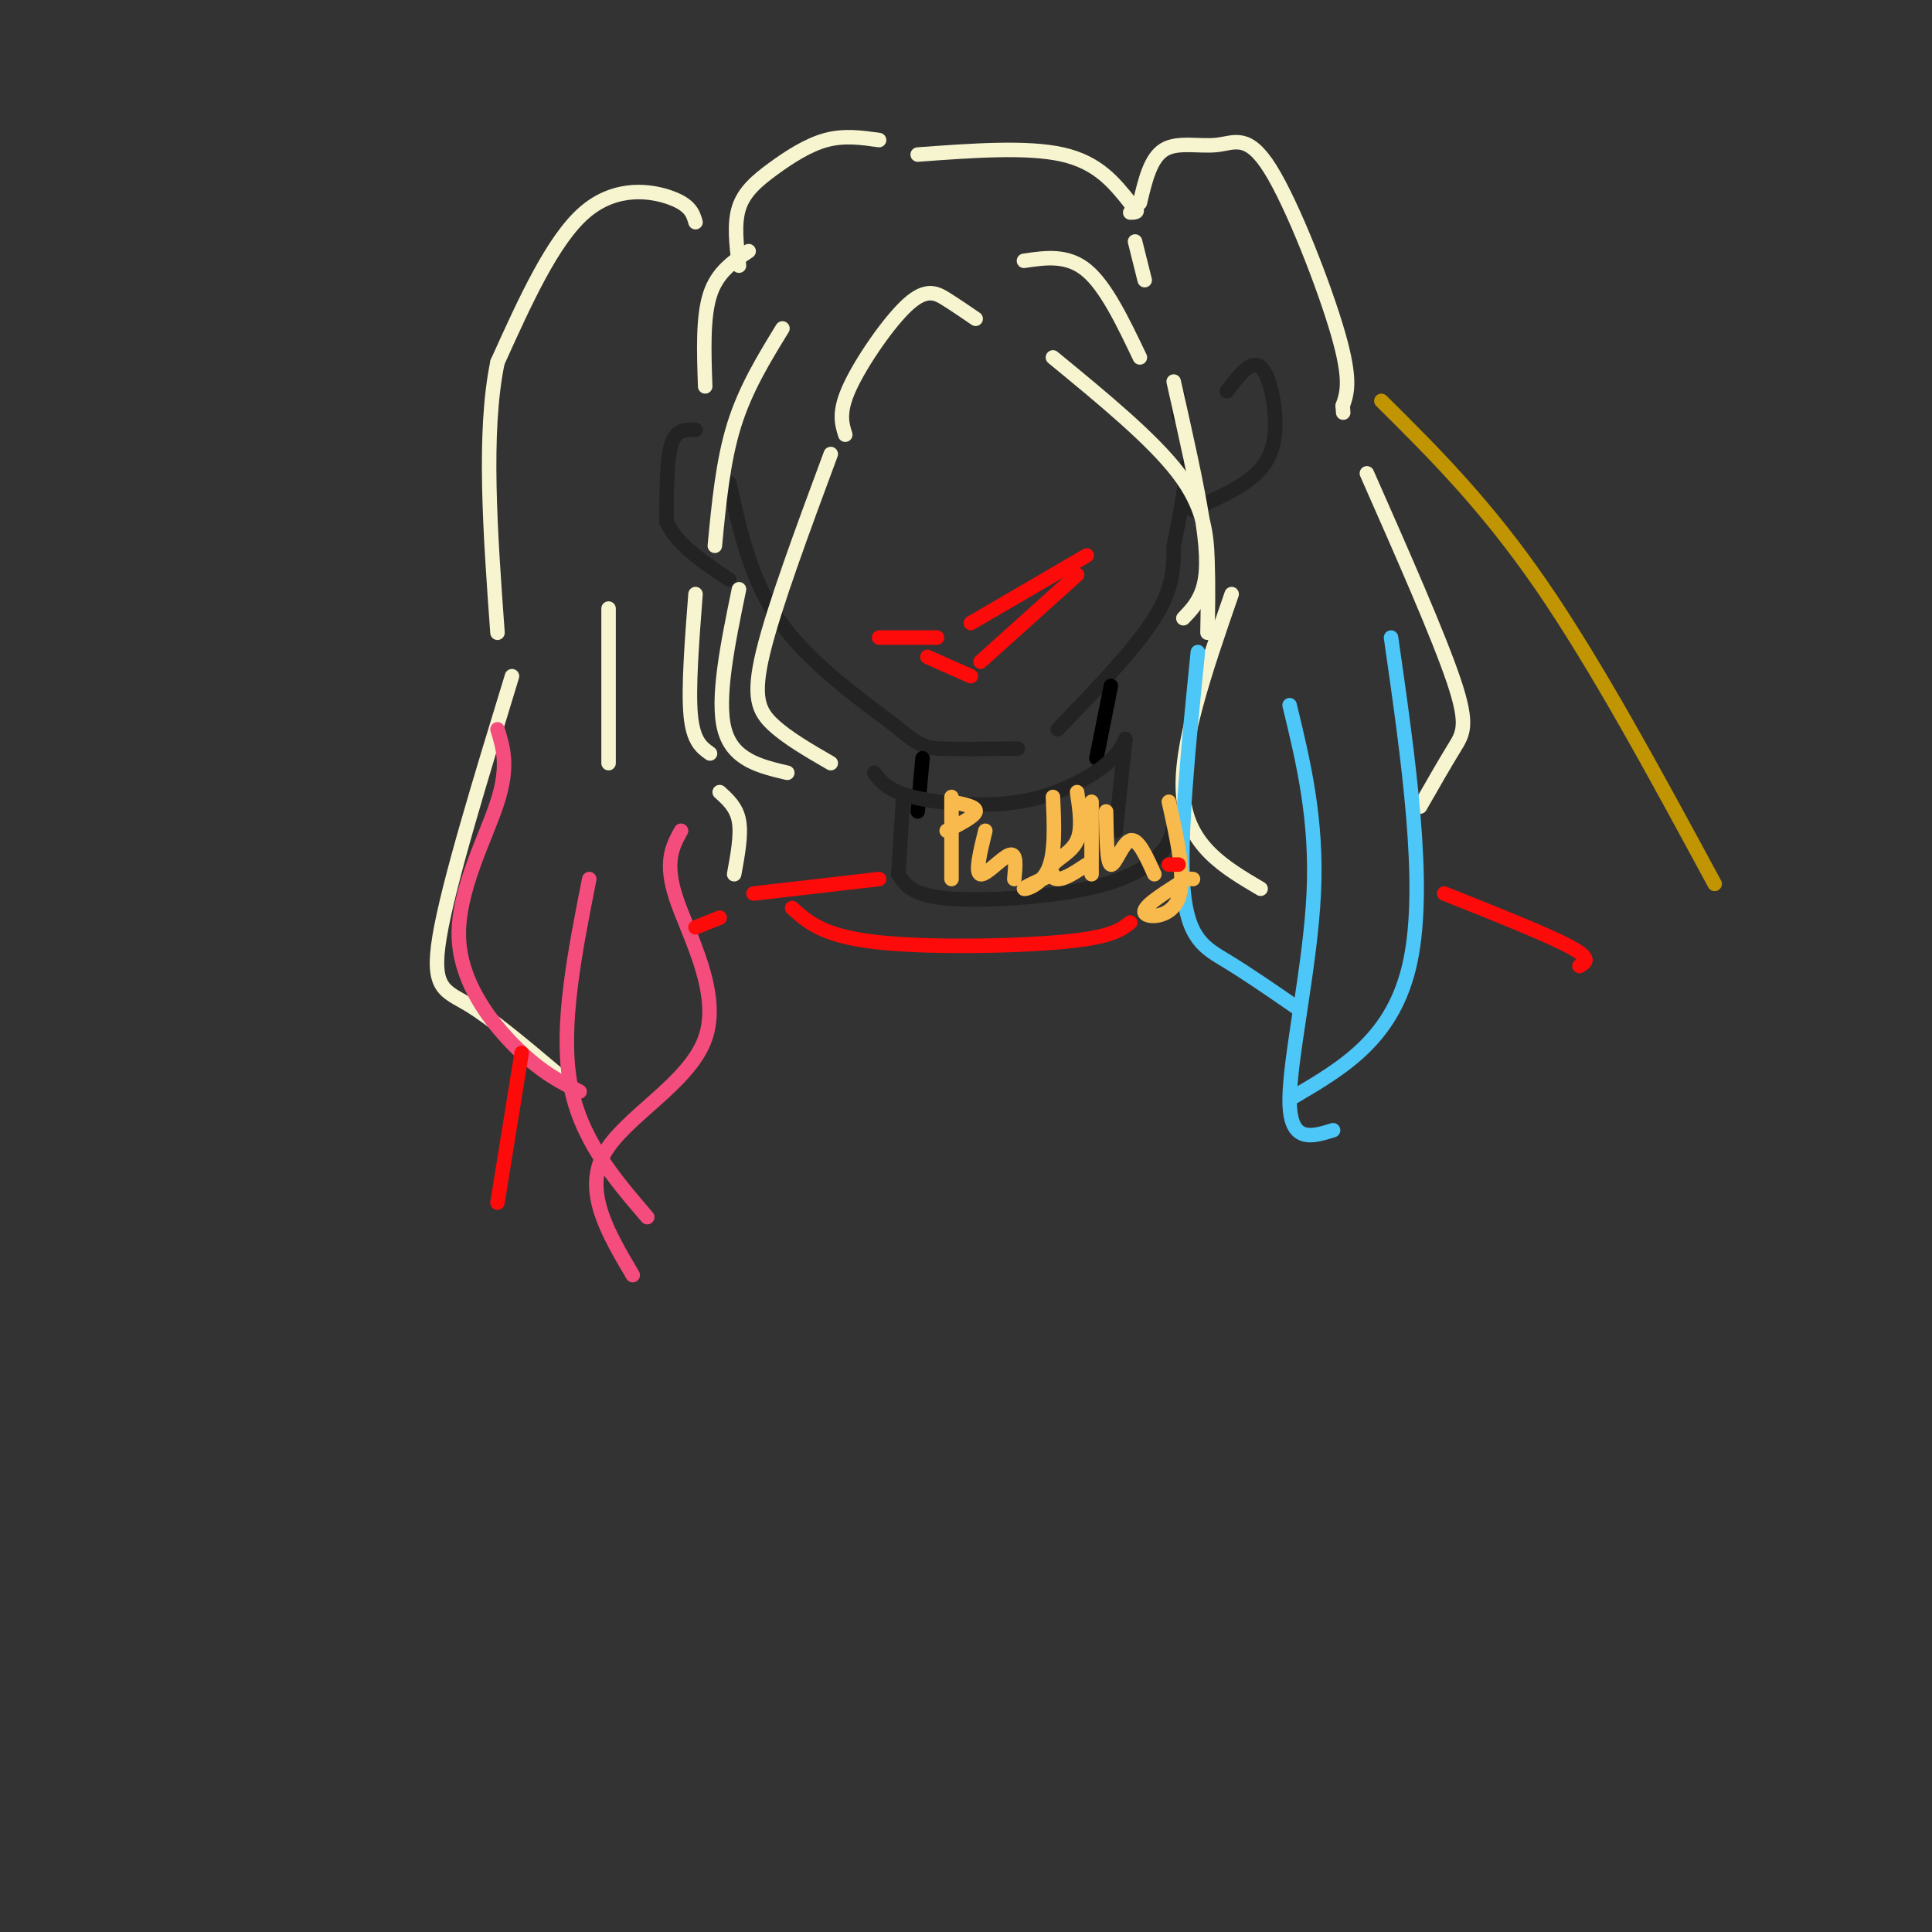<svg viewBox='0 0 400 400' version='1.1' xmlns='http://www.w3.org/2000/svg' xmlns:xlink='http://www.w3.org/1999/xlink'><rect x="0" y="0" width="400" height="400" fill="#333333" stroke="none"/><g fill='none' stroke='rgb(35,35,35)' stroke-width='3' stroke-linecap='round' stroke-linejoin='round'><path d='M151,100c2.167,9.833 4.333,19.667 10,28c5.667,8.333 14.833,15.167 24,22'/><path d='M185,150c5.333,4.533 6.667,4.867 10,5c3.333,0.133 8.667,0.067 14,0'/><path d='M209,155c2.500,0.000 1.750,0.000 1,0'/><path d='M219,151c8.000,-8.333 16.000,-16.667 20,-23c4.000,-6.333 4.000,-10.667 4,-15'/><path d='M243,113c1.167,-5.333 2.083,-11.167 3,-17'/><path d='M244,86c0.000,0.000 0.000,-4.000 0,-4'/><path d='M144,89c-2.000,-0.083 -4.000,-0.167 -5,3c-1.000,3.167 -1.000,9.583 -1,16'/><path d='M138,108c2.000,4.667 7.500,8.333 13,12'/><path d='M254,81c2.536,-3.321 5.071,-6.643 7,-5c1.929,1.643 3.250,8.250 3,13c-0.250,4.750 -2.071,7.643 -5,10c-2.929,2.357 -6.964,4.179 -11,6'/><path d='M248,105c-1.833,1.000 -0.917,0.500 0,0'/></g>
<g fill='none' stroke='rgb(247,245,208)' stroke-width='3' stroke-linecap='round' stroke-linejoin='round'><path d='M202,66c-1.982,-1.357 -3.964,-2.714 -6,-4c-2.036,-1.286 -4.125,-2.500 -8,1c-3.875,3.500 -9.536,11.714 -12,17c-2.464,5.286 -1.732,7.643 -1,10'/><path d='M172,94c-5.867,15.822 -11.733,31.644 -14,41c-2.267,9.356 -0.933,12.244 2,15c2.933,2.756 7.467,5.378 12,8'/><path d='M162,68c-3.833,6.250 -7.667,12.500 -10,20c-2.333,7.500 -3.167,16.250 -4,25'/><path d='M153,122c-2.333,11.333 -4.667,22.667 -3,29c1.667,6.333 7.333,7.667 13,9'/><path d='M212,54c4.500,-0.667 9.000,-1.333 13,2c4.000,3.333 7.500,10.667 11,18'/><path d='M218,74c10.311,8.467 20.622,16.933 26,24c5.378,7.067 5.822,12.733 6,18c0.178,5.267 0.089,10.133 0,15'/><path d='M243,79c2.444,10.822 4.889,21.644 6,29c1.111,7.356 0.889,11.244 0,14c-0.889,2.756 -2.444,4.378 -4,6'/><path d='M182,29c-3.613,-0.512 -7.226,-1.024 -11,0c-3.774,1.024 -7.708,3.583 -11,6c-3.292,2.417 -5.940,4.690 -7,8c-1.060,3.310 -0.530,7.655 0,12'/><path d='M146,80c-0.250,-7.167 -0.500,-14.333 1,-19c1.500,-4.667 4.750,-6.833 8,-9'/><path d='M190,32c11.333,-0.833 22.667,-1.667 30,0c7.333,1.667 10.667,5.833 14,10'/><path d='M234,42c2.333,2.000 1.167,2.000 0,2'/><path d='M235,50c0.000,0.000 2.000,8.000 2,8'/><path d='M144,46c-0.511,-1.756 -1.022,-3.511 -5,-5c-3.978,-1.489 -11.422,-2.711 -18,3c-6.578,5.711 -12.289,18.356 -18,31'/><path d='M103,75c-3.000,14.500 -1.500,35.250 0,56'/><path d='M106,140c-6.600,21.556 -13.200,43.111 -15,54c-1.800,10.889 1.200,11.111 6,14c4.800,2.889 11.400,8.444 18,14'/><path d='M126,126c0.000,0.000 0.000,32.000 0,32'/><path d='M144,123c-0.750,9.750 -1.500,19.500 -1,25c0.500,5.500 2.250,6.750 4,8'/><path d='M149,164c1.750,1.583 3.500,3.167 4,6c0.500,2.833 -0.250,6.917 -1,11'/><path d='M236,42c1.091,-4.632 2.182,-9.263 5,-11c2.818,-1.737 7.364,-0.579 11,-1c3.636,-0.421 6.364,-2.421 11,5c4.636,7.421 11.182,24.263 14,34c2.818,9.737 1.909,12.368 1,15'/><path d='M278,84c0.167,2.500 0.083,1.250 0,0'/><path d='M283,98c7.444,16.867 14.889,33.733 18,43c3.111,9.267 1.889,10.933 0,14c-1.889,3.067 -4.444,7.533 -7,12'/><path d='M255,123c-5.500,15.917 -11.000,31.833 -10,42c1.000,10.167 8.500,14.583 16,19'/></g>
<g fill='none' stroke='rgb(244,76,125)' stroke-width='3' stroke-linecap='round' stroke-linejoin='round'><path d='M103,151c1.185,3.804 2.369,7.607 0,15c-2.369,7.393 -8.292,18.375 -8,28c0.292,9.625 6.798,17.893 12,23c5.202,5.107 9.101,7.054 13,9'/><path d='M122,182c-3.000,15.167 -6.000,30.333 -4,42c2.000,11.667 9.000,19.833 16,28'/><path d='M141,172c-1.762,3.202 -3.524,6.405 -1,14c2.524,7.595 9.333,19.583 6,29c-3.333,9.417 -16.810,16.262 -21,24c-4.190,7.738 0.905,16.369 6,25'/></g>
<g fill='none' stroke='rgb(77,198,248)' stroke-width='3' stroke-linecap='round' stroke-linejoin='round'><path d='M248,135c-1.933,19.244 -3.867,38.489 -3,49c0.867,10.511 4.533,12.289 9,15c4.467,2.711 9.733,6.356 15,10'/><path d='M267,146c2.867,11.822 5.733,23.644 5,39c-0.733,15.356 -5.067,34.244 -5,43c0.067,8.756 4.533,7.378 9,6'/><path d='M288,132c3.667,25.583 7.333,51.167 4,67c-3.333,15.833 -13.667,21.917 -24,28'/></g>
<g fill='none' stroke='rgb(253,10,10)' stroke-width='3' stroke-linecap='round' stroke-linejoin='round'><path d='M182,132c0.000,0.000 12.000,0.000 12,0'/><path d='M201,129c0.000,0.000 24.000,-14.000 24,-14'/><path d='M223,119c0.000,0.000 -20.000,18.000 -20,18'/><path d='M192,136c0.000,0.000 9.000,4.000 9,4'/></g>
<g fill='none' stroke='rgb(0,0,0)' stroke-width='3' stroke-linecap='round' stroke-linejoin='round'><path d='M230,142c0.000,0.000 -3.000,15.000 -3,15'/><path d='M191,157c0.000,0.000 -1.000,11.000 -1,11'/></g>
<g fill='none' stroke='rgb(35,35,35)' stroke-width='3' stroke-linecap='round' stroke-linejoin='round'><path d='M181,160c1.369,1.827 2.738,3.655 8,5c5.262,1.345 14.417,2.208 22,1c7.583,-1.208 13.595,-4.488 17,-7c3.405,-2.512 4.202,-4.256 5,-6'/><path d='M233,153c0.000,0.000 -2.000,19.000 -2,19'/><path d='M187,165c0.000,0.000 -1.000,16.000 -1,16'/><path d='M186,181c1.375,2.167 2.750,4.333 10,5c7.250,0.667 20.375,-0.167 29,-2c8.625,-1.833 12.750,-4.667 15,-7c2.250,-2.333 2.625,-4.167 3,-6'/></g>
<g fill='none' stroke='rgb(248,186,77)' stroke-width='3' stroke-linecap='round' stroke-linejoin='round'><path d='M197,165c0.000,0.000 0.000,17.000 0,17'/><path d='M197,166c2.583,0.500 5.167,1.000 5,2c-0.167,1.000 -3.083,2.500 -6,4'/><path d='M204,172c-1.067,4.356 -2.133,8.711 -1,9c1.133,0.289 4.467,-3.489 6,-4c1.533,-0.511 1.267,2.244 1,5'/><path d='M218,165c0.267,5.822 0.533,11.644 -1,15c-1.533,3.356 -4.867,4.244 -5,4c-0.133,-0.244 2.933,-1.622 6,-3'/><path d='M223,164c0.560,3.768 1.119,7.536 0,10c-1.119,2.464 -3.917,3.625 -5,5c-1.083,1.375 -0.452,2.964 1,3c1.452,0.036 3.726,-1.482 6,-3'/><path d='M226,166c0.000,0.000 0.000,15.000 0,15'/><path d='M229,168c0.089,5.356 0.178,10.711 1,11c0.822,0.289 2.378,-4.489 4,-5c1.622,-0.511 3.311,3.244 5,7'/><path d='M242,166c1.778,7.978 3.556,15.956 2,20c-1.556,4.044 -6.444,4.156 -7,3c-0.556,-1.156 3.222,-3.578 7,-6'/><path d='M244,183c1.667,-1.167 2.333,-1.083 3,-1'/></g>
<g fill='none' stroke='rgb(253,10,10)' stroke-width='3' stroke-linecap='round' stroke-linejoin='round'><path d='M182,182c0.000,0.000 -26.000,3.000 -26,3'/><path d='M164,188c3.156,2.867 6.311,5.733 17,7c10.689,1.267 28.911,0.933 39,0c10.089,-0.933 12.044,-2.467 14,-4'/><path d='M242,179c0.000,0.000 2.000,0.000 2,0'/><path d='M299,185c10.667,4.250 21.333,8.500 26,11c4.667,2.500 3.333,3.250 2,4'/><path d='M149,190c0.000,0.000 -5.000,2.000 -5,2'/><path d='M108,218c0.000,0.000 -5.000,31.000 -5,31'/></g>
<g fill='none' stroke='rgb(192,149,1)' stroke-width='3' stroke-linecap='round' stroke-linejoin='round'><path d='M286,83c10.750,10.667 21.500,21.333 33,38c11.500,16.667 23.750,39.333 36,62'/></g>
</svg>